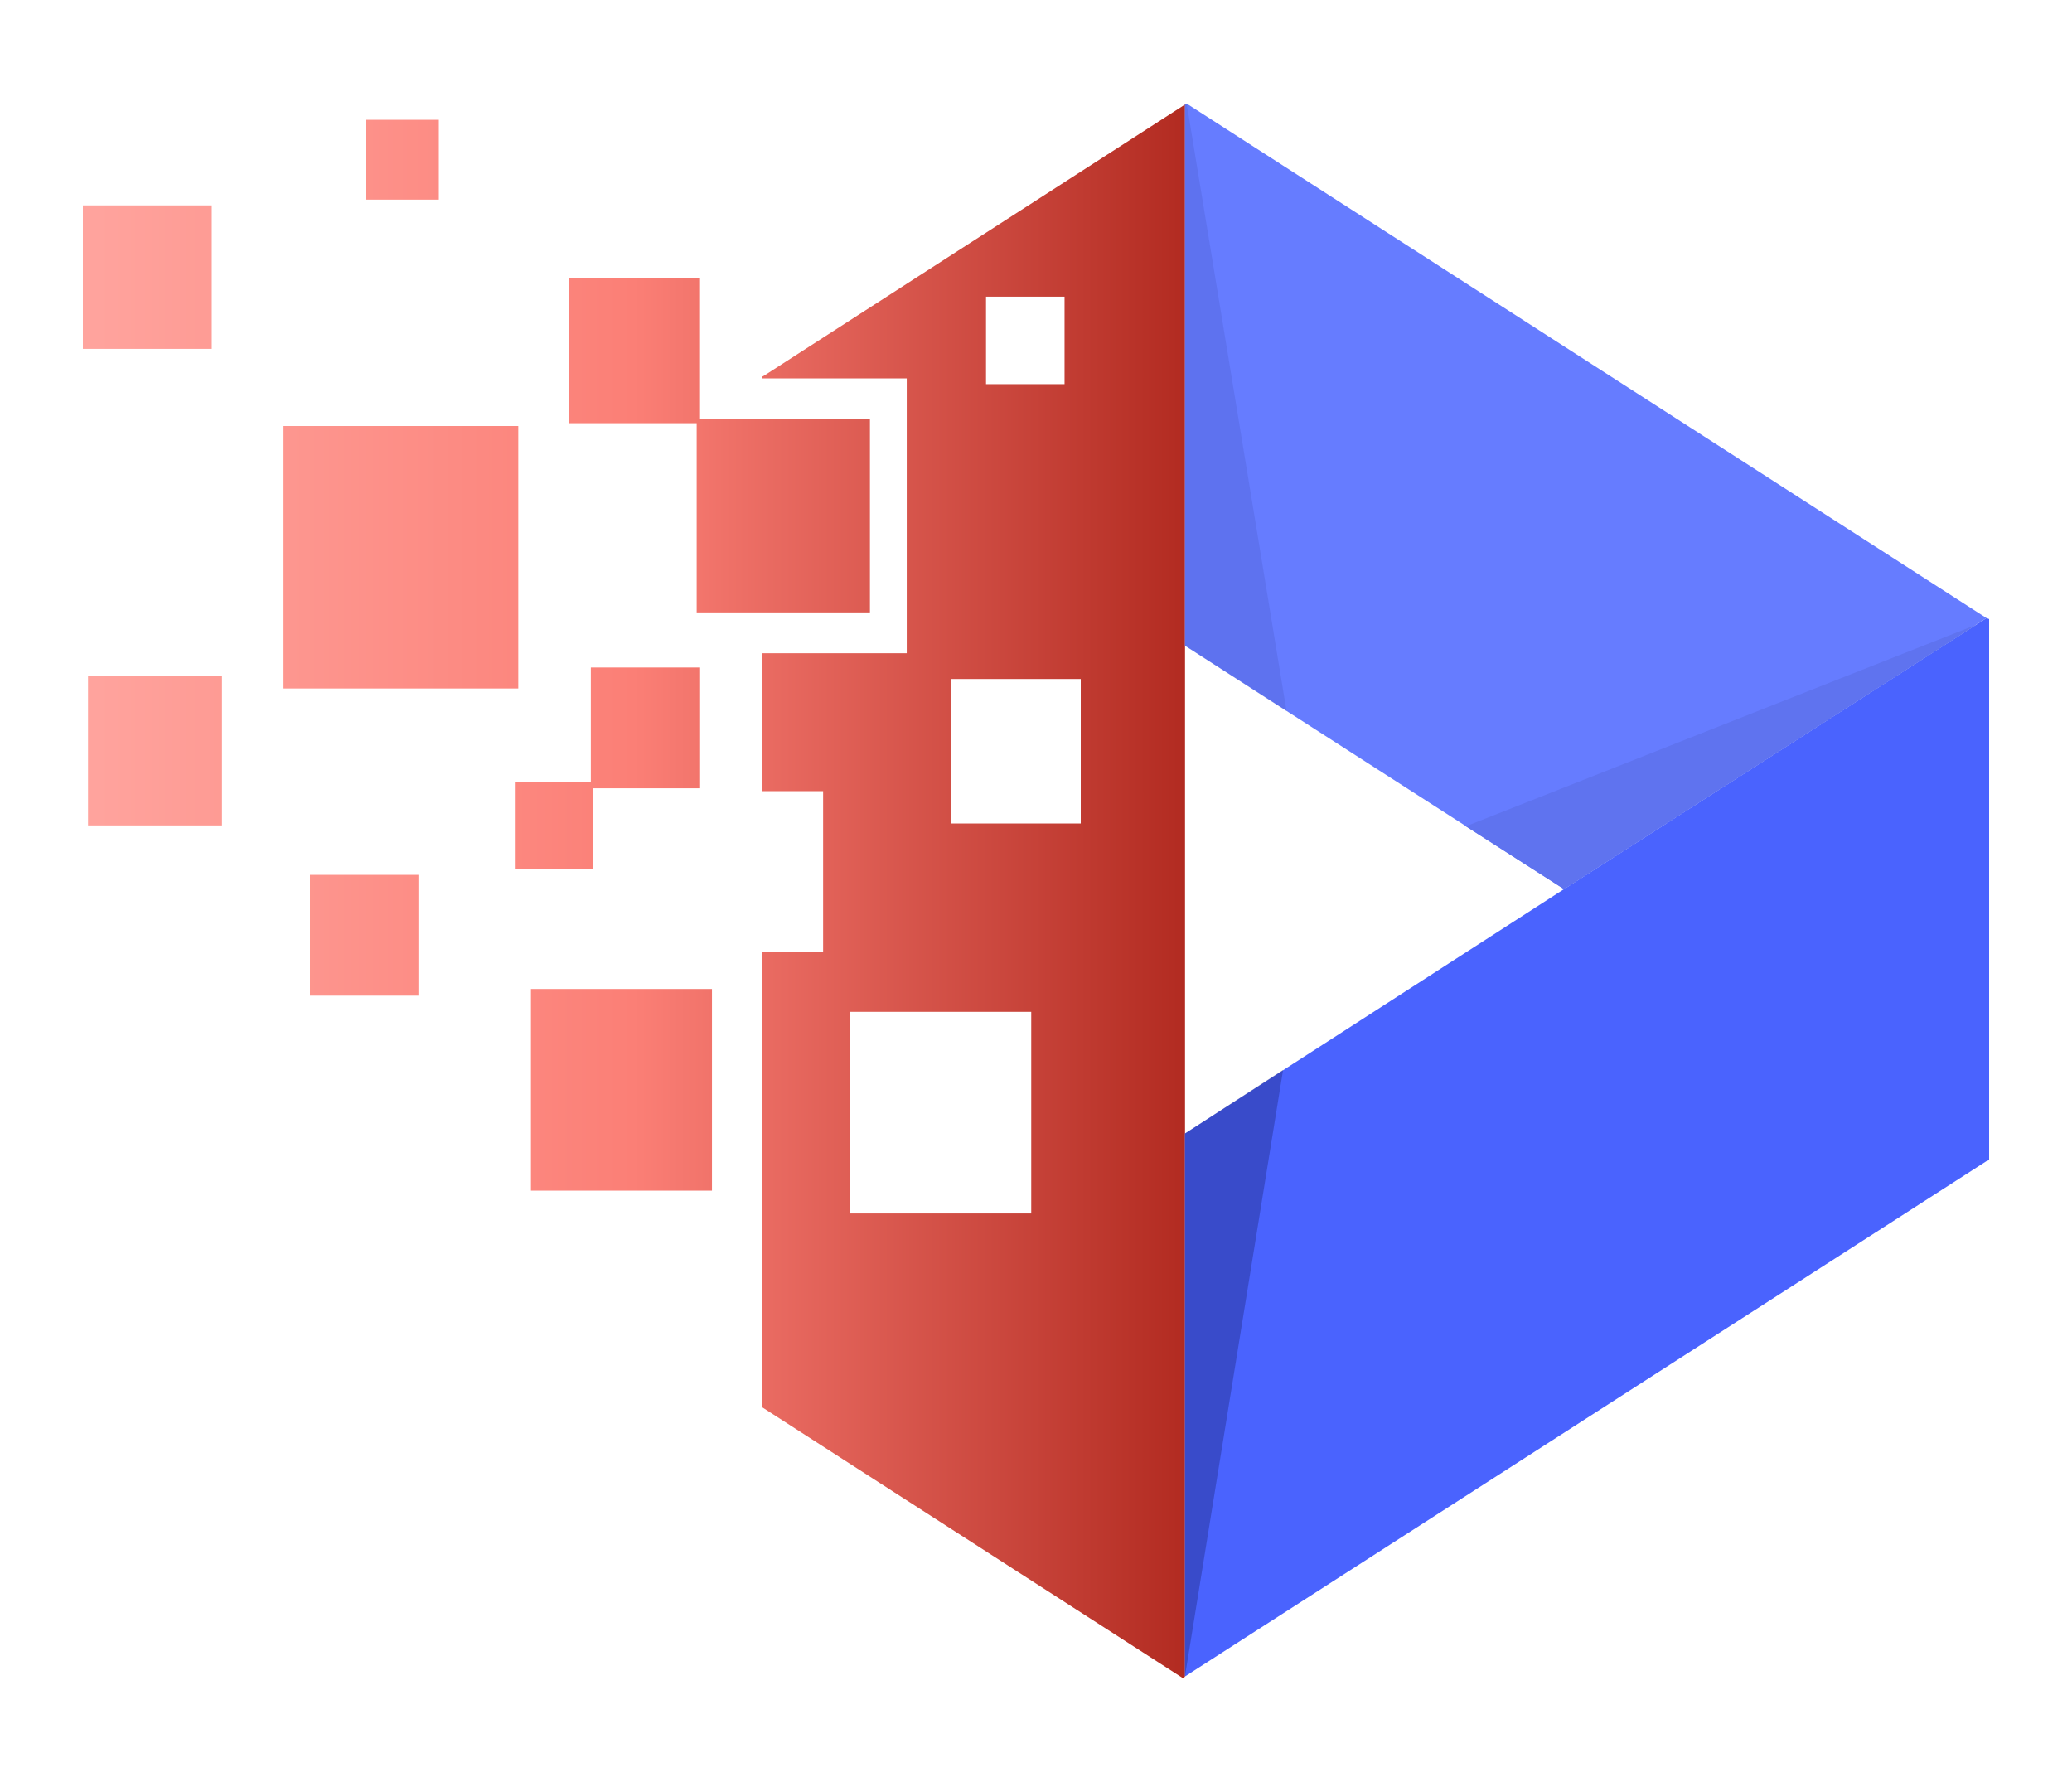 <svg width="50" height="43" viewBox="0 0 50 43" fill="none" xmlns="http://www.w3.org/2000/svg">
<g clip-path="url(#clip0_7_15)">
<path fill-rule="evenodd" clip-rule="evenodd" d="M18.398 33.915V33.961L28.555 40.5L28.596 40.454V2.522L18.441 9.063L18.4 9.085V9.131H21.881V15.762H18.4V19.09H19.863V22.968H18.4V33.913L18.398 33.915ZM23.794 7.159H25.689V9.269H23.794V7.159ZM20.519 24.416H24.885V29.281H20.519V24.416ZM22.949 16.384H26.08V19.871H22.949V16.384ZM16.873 10.119H20.993V14.778H16.812V10.212H13.722V6.7H16.873V10.119ZM12.813 23.864H17.181V28.73H12.813V23.864ZM6.842 10.28H12.507V16.614H6.842V10.28ZM2 4.956H5.11V8.419H2V4.956ZM8.839 2.891H10.59V4.817H8.839V2.891ZM2.124 16.315H5.357V19.918H2.124V16.315ZM7.48 21.11H10.097V24.025H7.48V21.11ZM14.258 16.107H16.875V19.021H14.319V20.972H12.424V18.861H14.258V16.109V16.107Z" fill="url(#paint0_linear_7_15)"/>
<path fill-rule="evenodd" clip-rule="evenodd" d="M28.594 27.352V40.454L47.937 28.018L48 27.994V14.938L47.937 14.914L37.741 21.455L28.594 27.352Z" fill="#4A63FE"/>
<path fill-rule="evenodd" clip-rule="evenodd" d="M37.741 21.455L47.937 14.914L28.636 2.5L28.594 2.522V15.58L37.741 21.455Z" fill="#667CFF"/>
<path opacity="0.3" fill-rule="evenodd" clip-rule="evenodd" d="M31.046 17.163L28.636 2.5L28.594 2.522V15.58L31.046 17.163Z" fill="#131651" fill-opacity="0.3"/>
<path fill-rule="evenodd" clip-rule="evenodd" d="M47.691 15.075L35.372 19.939L37.741 21.455L47.691 15.075Z" fill="#5F73EF"/>
<path opacity="0.3" fill-rule="evenodd" clip-rule="evenodd" d="M28.594 40.454L30.963 25.815L28.594 27.352V40.454Z" fill="#131651"/>
</g>
<defs>
<linearGradient id="paint0_linear_7_15" x1="2" y1="21.512" x2="28.594" y2="21.512" gradientUnits="userSpaceOnUse">
<stop stop-color="#FFA49E"/>
<stop offset="0.5" stop-color="#FB7F76"/>
<stop offset="1" stop-color="#B22B21"/>
</linearGradient>
<clipPath id="clip0_7_15">
<rect width="46" height="38" fill="white" transform="translate(2 2.5)"/>
</clipPath>
</defs>
</svg>
